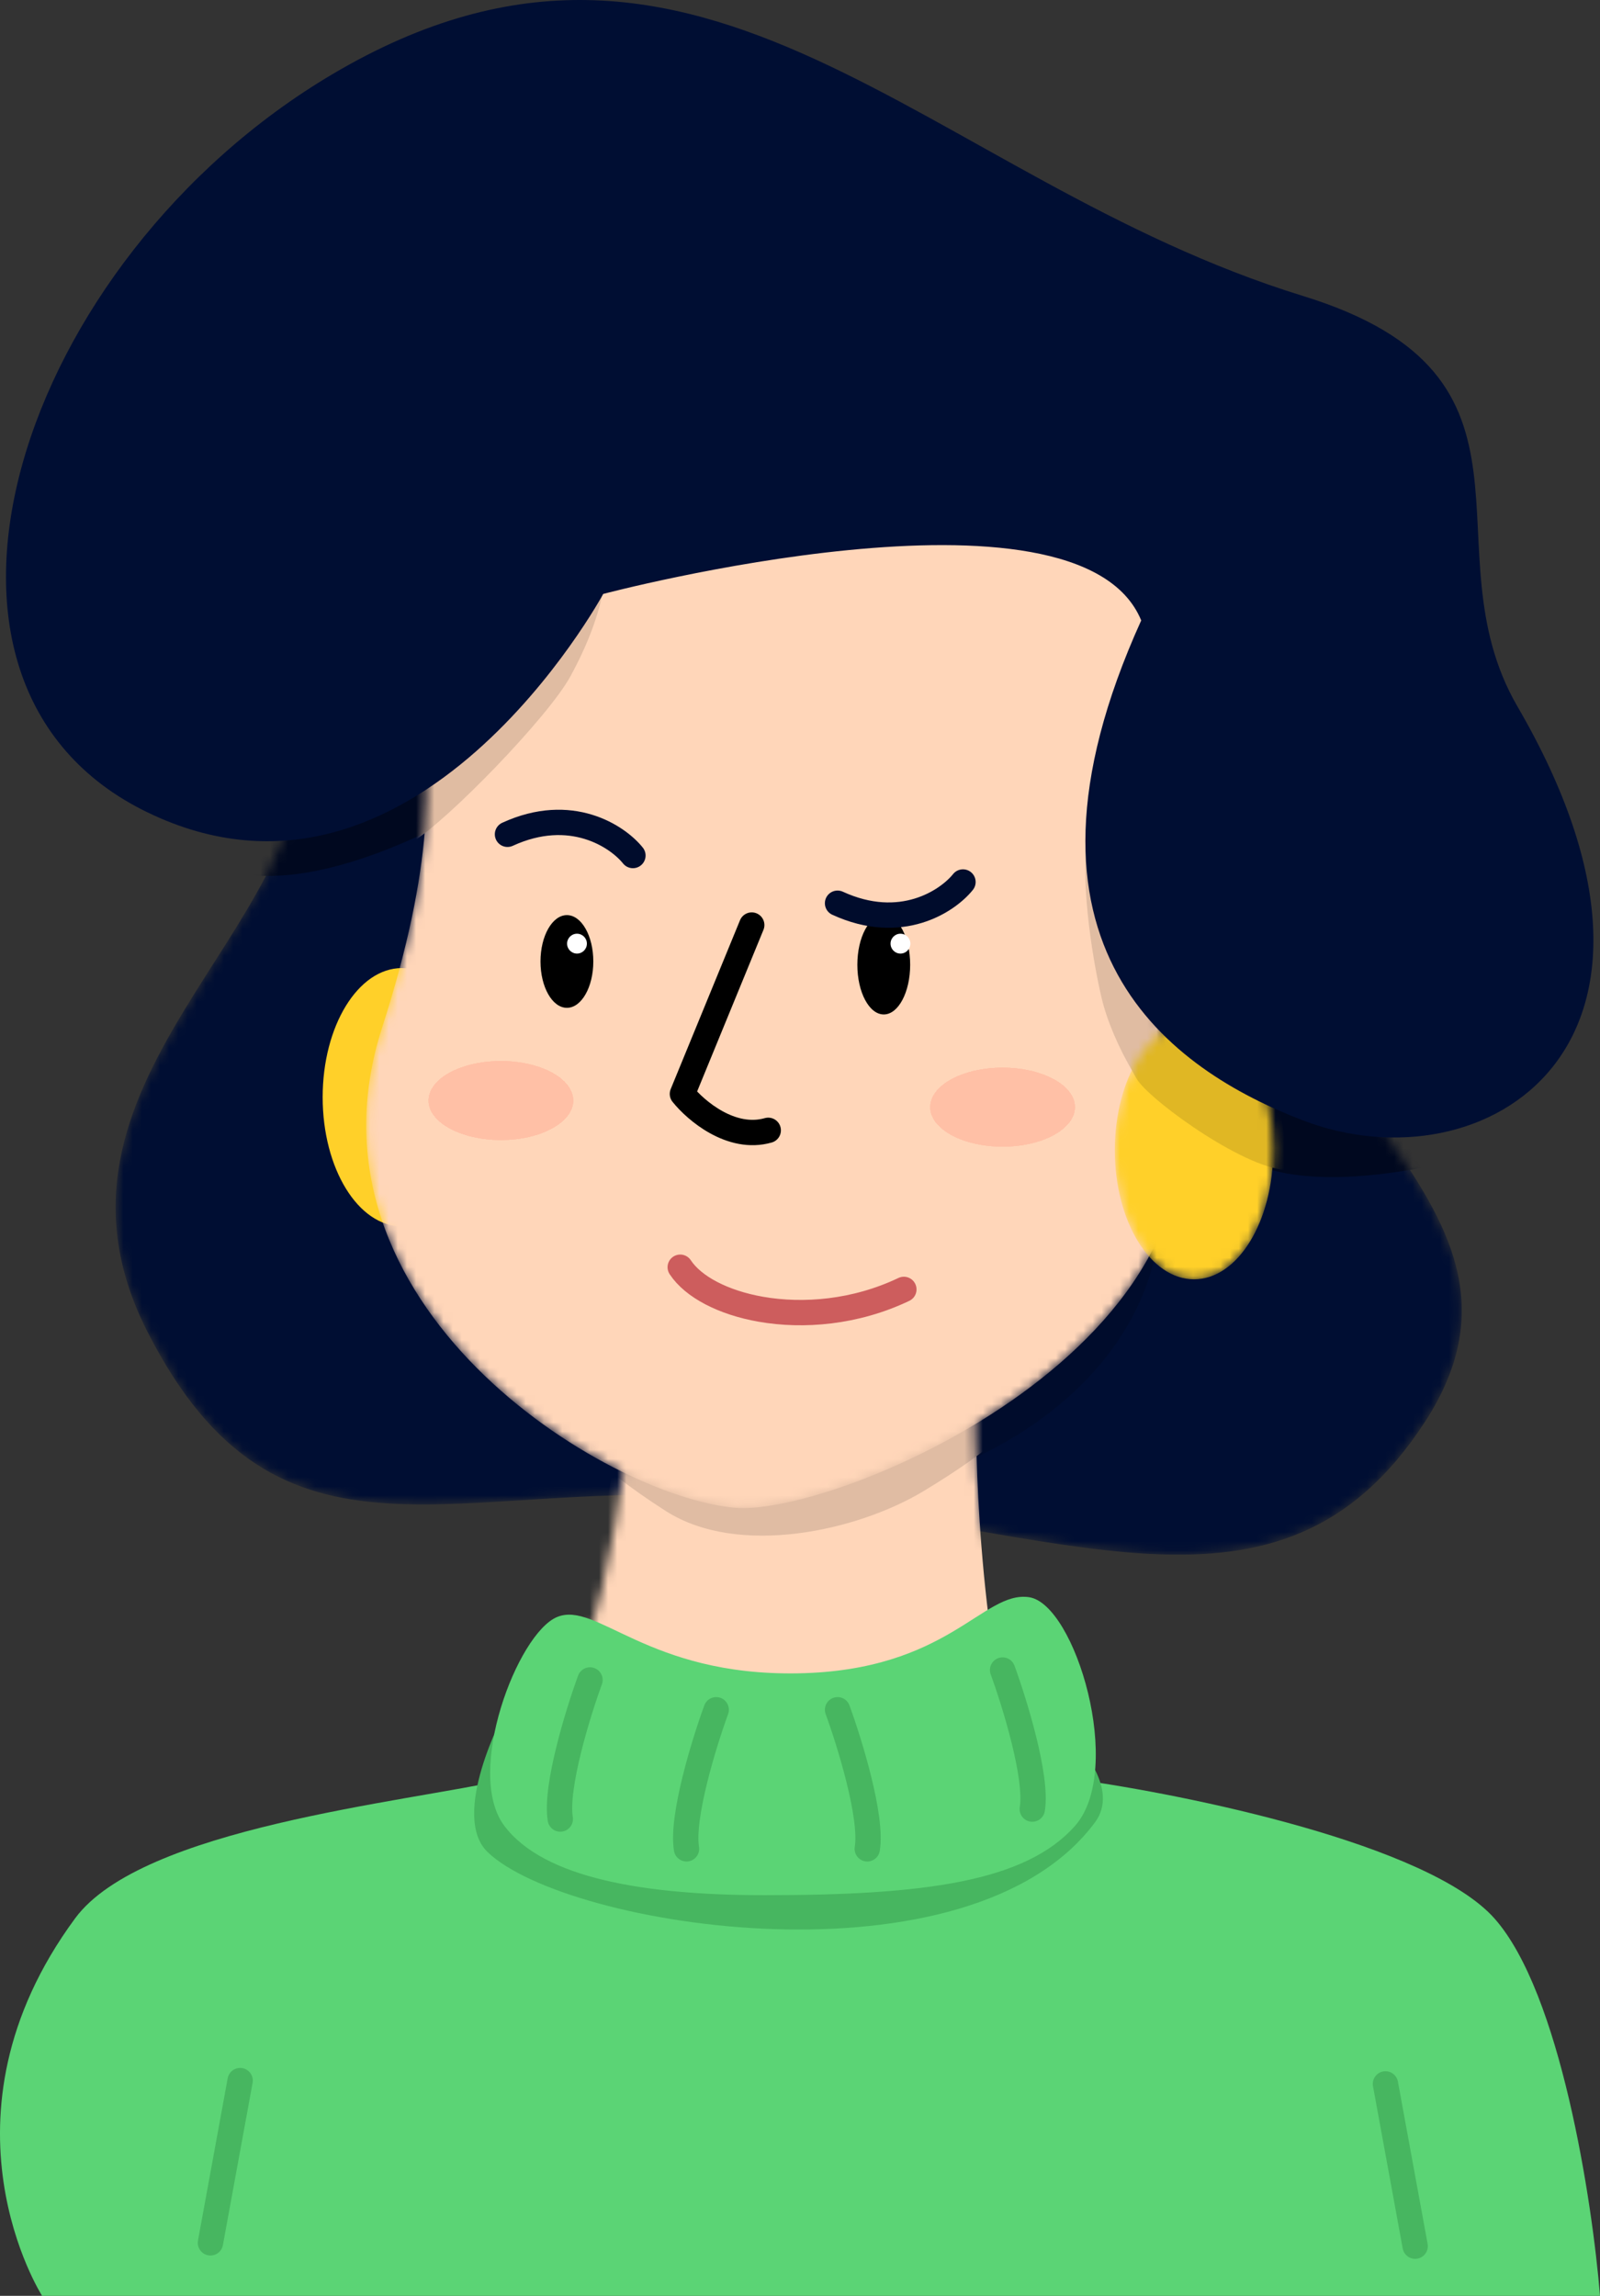 <svg width="175" height="251" viewBox="0 0 175 251" fill="none" xmlns="http://www.w3.org/2000/svg">
<rect x="0" y="0" width="175" height="251" fill="#333333" stroke="none"/>
<mask id="mask0" mask-type="alpha" maskUnits="userSpaceOnUse" x="12" y="80" width="148" height="90">
<path d="M16.157 145.66C2.177 118.325 34.568 101.859 33.124 80.139C72.955 89.31 141.426 70.728 139.26 93.171C136.71 119.597 171.39 131.542 155.866 155.434C139.861 180.067 116.356 166.564 81.138 163.76C49.764 161.261 30.598 173.896 16.157 145.66Z" fill="#FFF3C5"/>
</mask>
<g mask="url(#mask0)">
<path d="M16.157 145.66C2.177 118.325 34.568 101.859 33.124 80.139C72.955 89.31 141.426 70.728 139.26 93.171C136.71 119.597 171.39 131.542 155.866 155.434C139.861 180.067 116.356 166.564 81.138 163.76C49.764 161.261 30.598 173.896 16.157 145.66Z" fill="#000E33"/>
<path d="M115.434 112.719C117.961 100.773 123.159 76.013 123.737 72.538L158.755 93.171L168.141 124.303C168.141 124.303 151.707 130.279 140.704 128.285C128.801 126.127 115.434 112.719 115.434 112.719Z" fill="#00081F"/>
<path d="M104.965 160.14C116.878 155.072 125.181 146.022 126.625 135.525L104.965 155.434V160.14Z" fill="#000C2C"/>
<path d="M50.092 89.189C50.092 89.189 30.958 100.411 21.572 93.533L43.955 73.261L50.092 89.189Z" fill="#00081F"/>
</g>
<ellipse cx="43.955" cy="119.958" rx="8.664" ry="14.118" fill="#FFD029"/>
<mask id="mask1" mask-type="alpha" maskUnits="userSpaceOnUse" x="54" y="150" width="70" height="50">
<path d="M58.755 188.375C67.366 182.497 69.225 150.004 69.225 150.004L106.769 152.538C106.769 152.538 104.509 179.121 120.126 188.375C136.011 197.787 98.105 199.959 86.553 199.959C75.001 199.959 41.788 199.959 58.755 188.375Z" fill="#FFD6B9"/>
</mask>
<g mask="url(#mask1)">
<path d="M60.922 191.633C62.827 181.364 69.225 150.004 69.225 150.004L106.769 152.538C106.769 152.538 106.302 170.571 110.019 188.375C113.268 203.941 98.105 199.959 86.553 199.959C75.001 199.959 58.034 207.199 60.922 191.633Z" fill="#FFD6B9"/>
<path d="M72.835 165.207C64.893 160.139 61.953 156.441 59.478 153.623L84.748 150.687L113.629 151.773C112.396 155.054 108.214 158.691 100.993 163.035C93.773 167.379 80.777 170.275 72.835 165.207Z" fill="#E0BCA3"/>
</g>
<mask id="mask2" mask-type="alpha" maskUnits="userSpaceOnUse" x="40" y="51" width="91" height="114">
<path d="M128.069 116.701C119.766 88.103 138.177 85.207 126.264 61.315C119.585 47.922 50.091 49.732 45.037 61.315C39.983 72.898 53.341 76.519 41.788 112.357C31.985 142.769 66.337 163.649 80.416 164.846C91.607 165.797 136.779 146.7 128.069 116.701Z" fill="#FFD6B9"/>
</mask>
<g mask="url(#mask2)">
<path d="M128.069 116.701C119.766 88.103 138.177 85.207 126.264 61.315C119.585 47.922 50.091 49.732 45.037 61.315C39.983 72.898 53.341 76.519 41.788 112.357C31.985 142.769 66.337 163.649 80.416 164.846C91.607 165.797 136.779 146.7 128.069 116.701Z" fill="#FFD6B9"/>
<path d="M120.487 109.099C119.332 104.176 118.081 95.584 119.043 90.999L131.318 110.909L129.512 123.578C125.662 121.286 121.642 114.022 120.487 109.099Z" fill="#E0BCA2"/>
<path d="M62.366 73.985C66.337 66.745 66.938 61.195 65.976 56.61L43.233 79.415L45.038 92.085C48.889 89.792 59.935 78.417 62.366 73.985Z" fill="#E0BCA2"/>
</g>
<mask id="mask3" mask-type="alpha" maskUnits="userSpaceOnUse" x="121" y="111" width="19" height="29">
<ellipse cx="130.596" cy="125.75" rx="8.664" ry="14.118" fill="white"/>
</mask>
<g mask="url(#mask3)">
<ellipse cx="130.596" cy="125.75" rx="8.664" ry="14.118" fill="#FFD029"/>
<path d="M124.458 118.148C123.409 116.675 121.57 111.994 120.487 107.288L139.979 121.044L141.062 127.922C136.587 128.079 126.262 120.682 124.458 118.148Z" fill="#E0B724"/>
</g>
<path d="M65.976 64.936C65.976 64.936 117.961 51.179 124.82 67.831C108.574 103.669 128.324 117.062 142.509 122.492C162.364 130.094 187.615 114.443 165.974 77.243C155.866 59.867 171.072 41.149 142.509 32.356C101.355 19.686 76.886 -15.844 36.373 8.103C2.078 28.374 -13.084 74.709 16.157 88.827C45.398 102.945 65.976 64.936 65.976 64.936Z" fill="#000E33"/>
<path d="M163.448 209.733C156.228 201.624 129.874 196.218 117.6 194.529H55.507C44.196 197.063 15.518 199.824 8.215 209.733C-7.855 231.537 4.605 251 4.605 251H175C174.158 240.623 170.668 217.841 163.448 209.733Z" fill="#5BD475"/>
<path d="M117.961 190.909L55.146 187.289C55.146 187.289 49.167 198.483 53.34 202.493C62.005 210.819 106.047 217.697 119.766 199.235C122.468 195.598 117.961 190.909 117.961 190.909Z" fill="#47B660"/>
<path d="M151.534 227.832L154.782 245.57" stroke="#47B660" stroke-width="2.771" stroke-linecap="round" stroke-linejoin="round"/>
<path d="M26.265 227.47L23.017 245.208" stroke="#47B660" stroke-width="2.771" stroke-linecap="round" stroke-linejoin="round"/>
<path d="M87.276 182.945C70.814 183.235 65.254 174.981 60.922 176.791C56.59 178.601 50.814 193.805 55.146 199.597C59.478 205.389 70.641 207.199 83.666 207.199C100.994 207.199 112.185 205.751 117.6 199.597C123.015 193.443 117.6 175.343 112.546 174.619C107.492 173.895 103.737 182.656 87.276 182.945Z" fill="#5BD475"/>
<path d="M64.531 183.669C63.208 187.289 60.706 195.398 61.283 198.873" stroke="#47B660" stroke-width="2.771" stroke-linecap="round" stroke-linejoin="round"/>
<path d="M78.334 186.927C77.011 190.547 74.509 198.656 75.086 202.131" stroke="#47B660" stroke-width="2.771" stroke-linecap="round" stroke-linejoin="round"/>
<path d="M109.659 182.583C110.982 186.203 113.485 194.312 112.907 197.787" stroke="#47B660" stroke-width="2.771" stroke-linecap="round" stroke-linejoin="round"/>
<path d="M91.609 186.927C92.933 190.547 95.435 198.656 94.857 202.131" stroke="#47B660" stroke-width="2.771" stroke-linecap="round" stroke-linejoin="round"/>
<path d="M82.221 101.135L74.64 119.596C76.084 121.406 79.983 124.737 84.026 123.578" stroke="black" stroke-width="2.771" stroke-linecap="round" stroke-linejoin="round"/>
<ellipse cx="62.005" cy="105.117" rx="2.888" ry="5.068" fill="black"/>
<ellipse cx="96.661" cy="105.479" rx="2.888" ry="5.43" fill="black"/>
<path d="M69.225 93.534C67.54 91.434 62.438 88.03 55.507 91.213" stroke="#000C2C" stroke-width="2.771" stroke-linecap="round" stroke-linejoin="round"/>
<path d="M105.325 96.428C103.641 98.528 98.538 101.932 91.607 98.749" stroke="#000C2C" stroke-width="2.771" stroke-linecap="round" stroke-linejoin="round"/>
<path d="M74.4 138.544C75.823 140.699 79.1 142.416 83.212 143.138C87.855 143.953 93.561 143.498 98.859 140.97" stroke="#CD5D5D" stroke-width="2.771" stroke-linecap="round" stroke-linejoin="round"/>
<ellipse opacity="0.1" cx="109.658" cy="121.044" rx="7.942" ry="4.344" fill="url(#paint0_radial)"/>
<ellipse opacity="0.1" cx="54.785" cy="120.32" rx="7.942" ry="4.344" fill="url(#paint1_radial)"/>
<ellipse cx="63.108" cy="103.168" rx="1.083" ry="1.086" fill="white"/>
<ellipse cx="98.487" cy="103.168" rx="1.083" ry="1.086" fill="white"/>
<defs>
<radialGradient id="paint0_radial" cx="0" cy="0" r="1" gradientUnits="userSpaceOnUse" gradientTransform="translate(109.658 121.044) rotate(90) scale(4.344 7.942)">
<stop offset="1" stop-color="#FF0000"/>
<stop offset="1" stop-color="#FFD6B9"/>
</radialGradient>
<radialGradient id="paint1_radial" cx="0" cy="0" r="1" gradientUnits="userSpaceOnUse" gradientTransform="translate(54.785 120.32) rotate(90) scale(4.344 7.942)">
<stop offset="1" stop-color="#FF0000"/>
<stop offset="1" stop-color="#FFD6B9"/>
</radialGradient>
</defs>
</svg>
